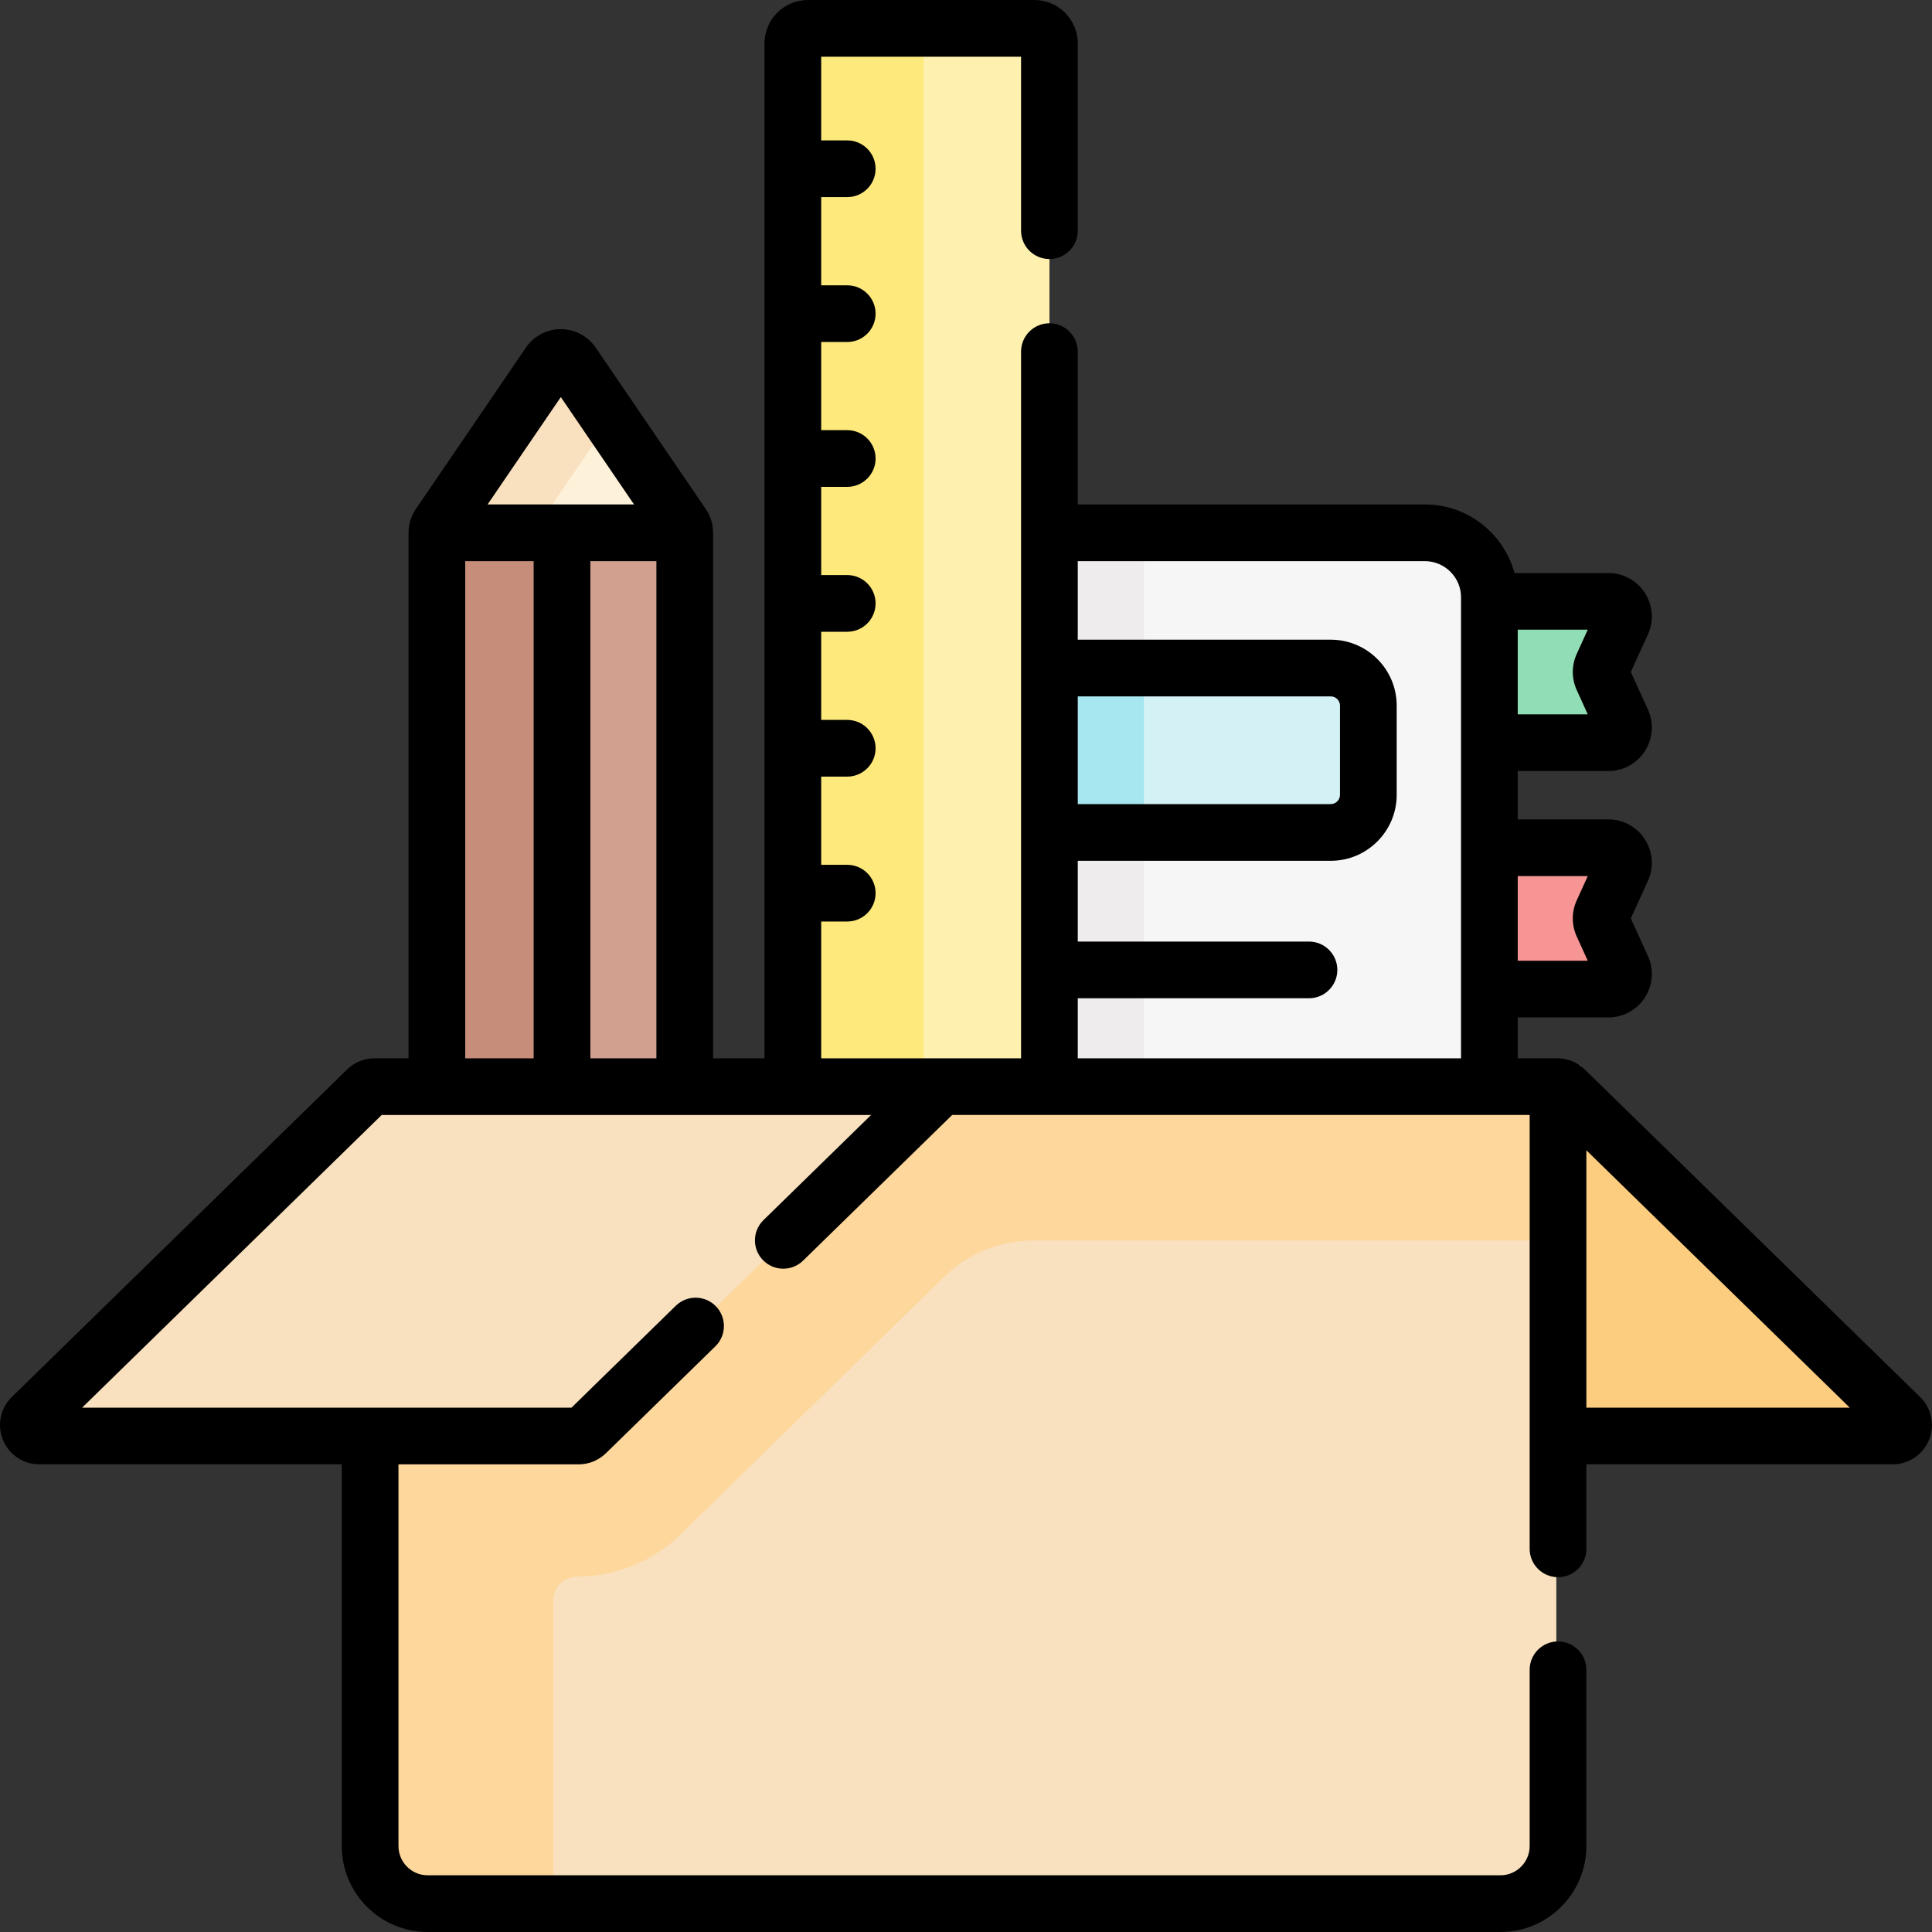 <?xml version="1.0" encoding="UTF-8"?>
<svg xmlns="http://www.w3.org/2000/svg" width="40" height="40" viewBox="0 0 40 40" fill="none">
  <rect x="0" y="0" width="40" height="40" fill="#333333" stroke="none"/>
  <g clip-path="url(#clip0_420_4783)">
    <path d="M14.127 10.869L11.848 7.528C11.734 7.36 11.488 7.36 11.373 7.528L9.095 10.869C9.062 10.917 9.045 10.973 9.045 11.031L9.515 11.906H13.597L14.177 11.031C14.177 10.973 14.159 10.917 14.127 10.869Z" fill="#FEF1DA"></path>
    <path d="M11.072 11.065C11.072 11.007 11.089 10.951 11.122 10.903L12.636 8.682L11.848 7.528C11.734 7.36 11.488 7.36 11.373 7.528L9.095 10.869C9.062 10.917 9.045 10.973 9.045 11.031L9.515 11.906H11.072V11.065Z" fill="#F9E1BF"></path>
    <path d="M9.045 11.031H14.177V24.689H9.045V11.031Z" fill="#D1A08F"></path>
    <path d="M11.072 11.065C11.072 11.054 11.073 11.043 11.074 11.031H9.045V24.689H11.072V11.065Z" fill="#C68D7A"></path>
    <path d="M33.3 20.478H29.506V17.552H33.3C33.528 17.552 33.679 17.788 33.585 17.995L33.179 18.886C33.141 18.968 33.141 19.062 33.179 19.145L33.585 20.036C33.679 20.243 33.528 20.478 33.3 20.478Z" fill="#F79595"></path>
    <path d="M33.301 15.376H29.977V12.451H33.301C33.529 12.451 33.68 12.686 33.586 12.893L33.18 13.784C33.142 13.866 33.142 13.961 33.18 14.043L33.586 14.934C33.68 15.141 33.529 15.376 33.301 15.376Z" fill="#91DEB6"></path>
    <path d="M30.836 12.367V23.985H20.396V11.031H29.501C30.238 11.031 30.836 11.629 30.836 12.367Z" fill="#F7F6F7"></path>
    <path d="M20.396 11.031H23.683V23.985H20.396V11.031Z" fill="#EEECED"></path>
    <path d="M27.552 17.235H20.084V13.831H27.552C27.982 13.831 28.331 14.179 28.331 14.609V16.456C28.33 16.886 27.982 17.235 27.552 17.235Z" fill="#D4F2F6"></path>
    <path d="M20.396 13.831H23.683V17.235H20.396V13.831Z" fill="#A6E7F0"></path>
    <path d="M21.728 26.959H16.416V0.898C16.416 0.726 16.555 0.587 16.727 0.587H21.417C21.589 0.587 21.728 0.726 21.728 0.898V26.959Z" fill="#FEF0AE"></path>
    <path d="M19.122 0.587H16.727C16.555 0.587 16.416 0.726 16.416 0.898V26.959H19.12V0.602C19.12 0.597 19.121 0.592 19.122 0.587Z" fill="#FEE97D"></path>
    <path d="M39.302 29.359L32.361 22.578C32.323 22.541 32.312 22.524 32.26 22.52L32.221 22.559L29.622 24.983H23.795V29.747H32.217H39.144C39.346 29.747 39.447 29.501 39.302 29.359Z" fill="#FCCD7F"></path>
    <path d="M16.968 22.559V25.633H7.627V29.761V38.251C7.627 38.909 8.161 39.443 8.82 39.443H31.029C31.687 39.443 32.222 38.909 32.222 38.072V22.559H16.968Z" fill="#F9E1BF"></path>
    <path d="M14.337 22.57V25.256H7.636L7.627 38.251C7.627 38.909 8.161 39.443 8.82 39.443H10.957V33.126C10.957 32.575 11.409 32.143 11.959 32.14C12.623 32.136 13.251 31.88 13.73 31.419L19.194 26.081C19.785 25.504 20.579 25.181 21.405 25.181H32.222V22.559L14.337 22.57Z" fill="#FDD79B" stroke="#FDD79B" stroke-width="1.002" stroke-miterlimit="10"></path>
    <path d="M19.453 22.529L12.1 29.728C12.058 29.768 12.002 29.792 11.942 29.792H0.777C0.575 29.792 0.474 29.546 0.619 29.404L7.56 22.623C7.603 22.582 7.66 22.559 7.718 22.559L19.453 22.529Z" fill="#F9E1BF"></path>
    <path d="M39.753 28.923L32.811 22.142C32.658 21.993 32.457 21.911 32.243 21.911H31.423V21.065H33.3C33.607 21.065 33.89 20.91 34.056 20.652C34.222 20.393 34.246 20.072 34.118 19.792L33.764 19.015L34.118 18.238C34.246 17.958 34.222 17.637 34.056 17.378C33.89 17.12 33.607 16.965 33.3 16.965H31.423V15.963H33.3C33.607 15.963 33.89 15.809 34.056 15.55C34.222 15.292 34.246 14.97 34.118 14.69L33.764 13.913L34.118 13.136C34.246 12.857 34.222 12.535 34.056 12.277C33.89 12.018 33.607 11.864 33.3 11.864H31.356C31.134 11.047 30.387 10.444 29.501 10.444H22.314V7.28C22.314 6.956 22.051 6.693 21.727 6.693C21.403 6.693 21.14 6.956 21.14 7.28V21.911H17.002V19.079H17.541C17.865 19.079 18.128 18.816 18.128 18.492C18.128 18.167 17.865 17.905 17.541 17.905H17.002V16.079H17.541C17.865 16.079 18.128 15.816 18.128 15.492C18.128 15.168 17.865 14.905 17.541 14.905H17.002V13.08H17.541C17.865 13.08 18.128 12.817 18.128 12.493C18.128 12.168 17.865 11.906 17.541 11.906H17.002V10.08H17.541C17.865 10.08 18.128 9.817 18.128 9.493C18.128 9.169 17.865 8.906 17.541 8.906H17.002V7.081H17.541C17.865 7.081 18.128 6.818 18.128 6.494C18.128 6.17 17.865 5.907 17.541 5.907H17.002V4.081H17.541C17.865 4.081 18.128 3.818 18.128 3.494C18.128 3.17 17.865 2.907 17.541 2.907H17.002V1.174H21.14V4.776C21.14 5.1 21.403 5.363 21.727 5.363C22.051 5.363 22.314 5.1 22.314 4.776V0.898C22.314 0.403 21.911 0 21.416 0H16.726C16.231 0 15.828 0.403 15.828 0.898V21.911H14.764V11.031C14.764 10.855 14.711 10.684 14.612 10.539L12.333 7.197C12.17 6.958 11.9 6.815 11.611 6.815C11.321 6.815 11.051 6.958 10.888 7.197L8.61 10.539C8.51 10.685 8.458 10.855 8.458 11.031V21.911H7.755C7.541 21.911 7.34 21.993 7.187 22.142L0.245 28.923C0.008 29.155 -0.065 29.504 0.061 29.811C0.186 30.119 0.481 30.317 0.814 30.317H7.076V38.22C7.076 39.202 7.874 40 8.855 40H31.064C32.046 40 32.844 39.202 32.844 38.22V34.571C32.844 34.247 32.581 33.984 32.257 33.984C31.933 33.984 31.67 34.247 31.67 34.571V38.22C31.67 38.554 31.398 38.826 31.064 38.826H8.855C8.521 38.826 8.25 38.554 8.25 38.22V30.318H11.979C12.193 30.318 12.394 30.235 12.547 30.086L14.811 27.874C15.043 27.648 15.047 27.276 14.821 27.044C14.594 26.812 14.223 26.808 13.991 27.035L11.832 29.144H1.7L7.902 23.085H18.035L15.807 25.261C15.575 25.487 15.571 25.859 15.797 26.09C15.912 26.208 16.065 26.267 16.217 26.267C16.365 26.267 16.513 26.212 16.627 26.1L19.714 23.084H31.67V32.067C31.67 32.391 31.933 32.654 32.257 32.654C32.581 32.654 32.844 32.391 32.844 32.067V30.317H39.185C39.517 30.317 39.812 30.119 39.938 29.811C40.063 29.504 39.99 29.155 39.753 28.923ZM32.873 18.139L32.644 18.642C32.536 18.879 32.536 19.151 32.644 19.388L32.873 19.891H31.423V18.139H32.873ZM32.644 14.286L32.873 14.789H31.423V13.037H32.873L32.644 13.54C32.536 13.777 32.536 14.049 32.644 14.286ZM22.314 14.418H27.552C27.657 14.418 27.743 14.504 27.743 14.609V16.456C27.743 16.562 27.657 16.648 27.552 16.648H22.314V14.418ZM11.611 8.221L13.127 10.444H10.095L11.611 8.221ZM9.632 11.618H11.049V21.911H9.632V11.618ZM12.223 21.911V11.618H13.59V21.911H12.223ZM22.314 21.911V20.668H27.101C27.425 20.668 27.688 20.405 27.688 20.081C27.688 19.757 27.425 19.494 27.101 19.494H22.314V17.822H27.552C28.304 17.822 28.917 17.209 28.917 16.456V14.609C28.917 13.856 28.304 13.244 27.552 13.244H22.314V11.618H29.501C29.913 11.618 30.249 11.954 30.249 12.366V21.911H22.314ZM32.844 29.144V23.815L38.298 29.144H32.844Z" fill="black"></path>
  </g>
  <defs>
    <clipPath id="clip0_420_4783">
      <rect width="40" height="40" fill="white"></rect>
    </clipPath>
  </defs>
</svg>
